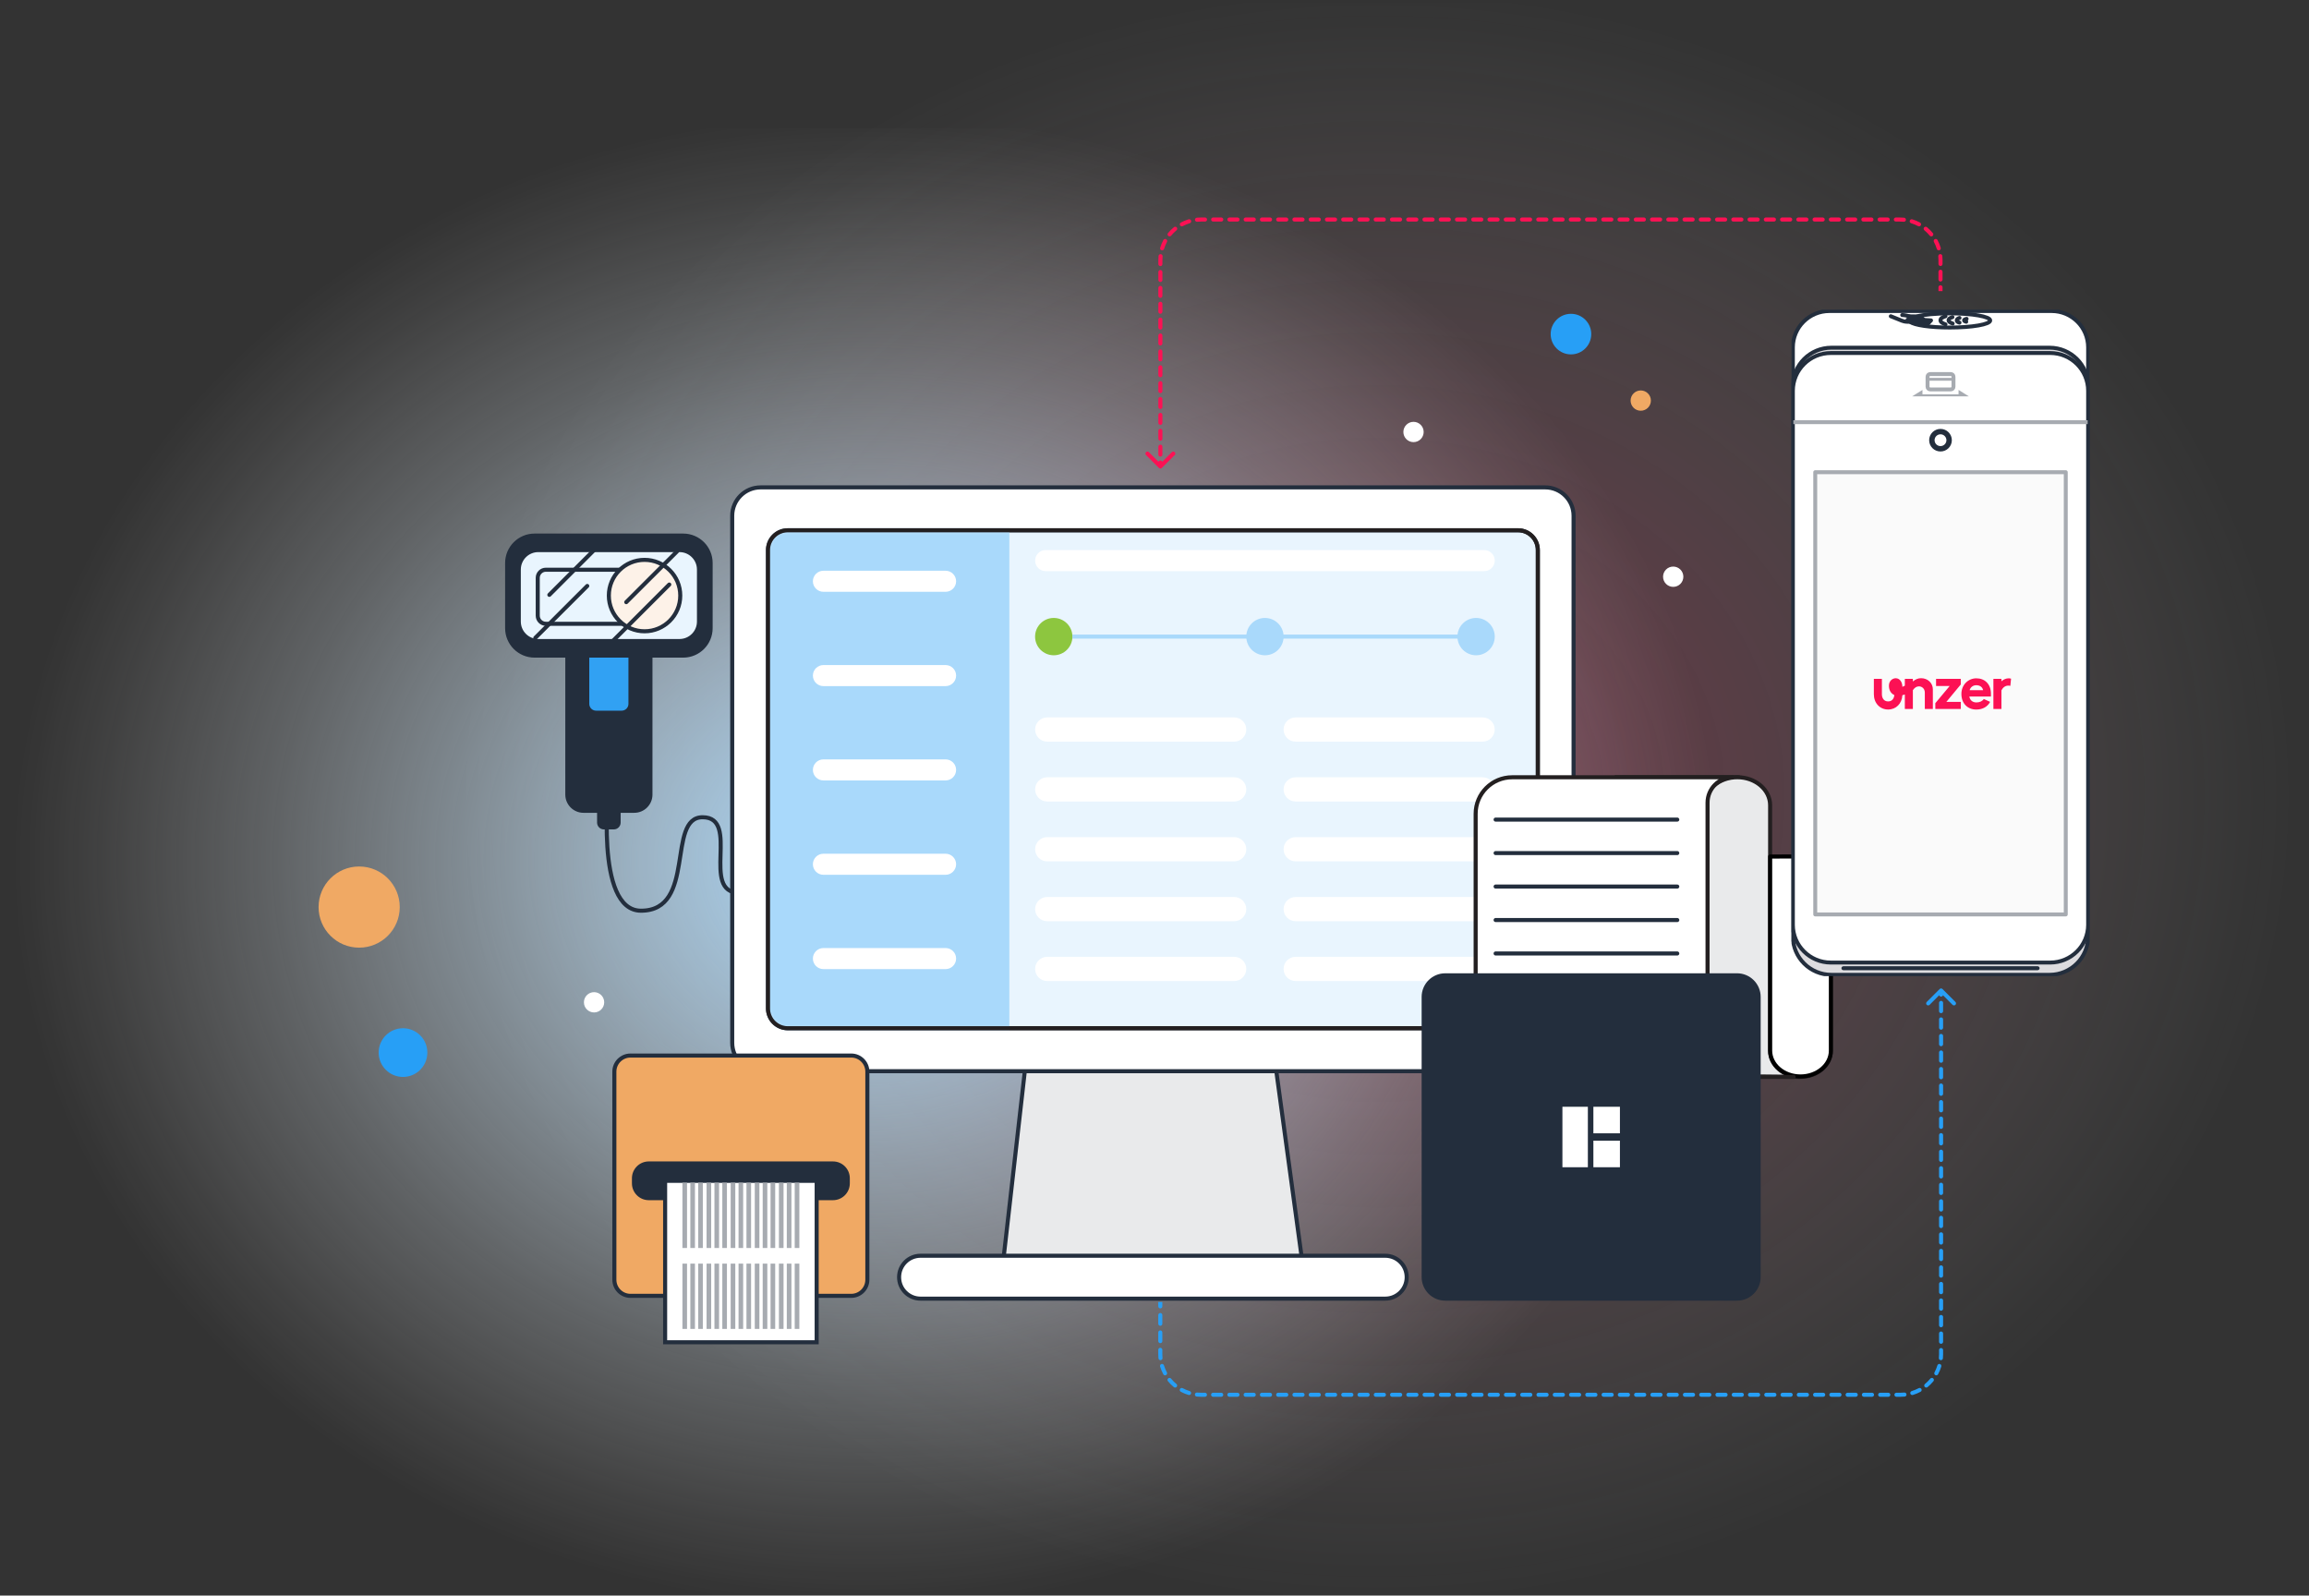 <svg width="589" height="407" viewBox="0 0 589 407" fill="none" xmlns="http://www.w3.org/2000/svg">
<rect x="0" y="0" width="589" height="407" fill="#333333" stroke="none"/>
<path d="M588.091 0.69H113.091V406.69H588.091V0.69Z" fill="url(#paint0_radial_931_573)" fill-opacity="0.3"/>
<path d="M440.091 32.69H0.091V406.69H440.091V32.69Z" fill="url(#paint1_radial_931_573)"/>
<path d="M155.329 199.729C155.329 199.729 151.54 232.308 163.508 232.308C177.732 232.308 169.926 208.467 179.222 208.467C188.995 208.467 178.529 227.743 188.591 227.743C194.109 227.743 192.96 222.101 192.96 222.101" stroke="#232E3D" stroke-width="1.035" stroke-linecap="round" stroke-linejoin="round"/>
<path d="M332.788 326.172H255.405L266.357 229.803H319.651L332.788 326.172Z" fill="#E9EAEB" stroke="#232E3D" stroke-width="1.035" stroke-linecap="round" stroke-linejoin="round"/>
<path d="M353.368 320.323H234.814C231.795 320.323 229.348 322.77 229.348 325.789V325.799C229.348 328.818 231.795 331.265 234.814 331.265H353.368C356.387 331.265 358.834 328.818 358.834 325.799V325.789C358.834 322.77 356.387 320.323 353.368 320.323Z" fill="white" stroke="#232E3D" stroke-width="1.035" stroke-linecap="round" stroke-linejoin="round"/>
<path d="M394.156 124.324H194.026C190.024 124.324 186.779 127.568 186.779 131.57V266.005C186.779 270.007 190.024 273.251 194.026 273.251H394.156C398.158 273.251 401.402 270.007 401.402 266.005V131.57C401.402 127.568 398.158 124.324 394.156 124.324Z" fill="white" stroke="#232E3D" stroke-width="1.035" stroke-linecap="round" stroke-linejoin="round"/>
<path d="M387.24 135.266H200.952C198.167 135.266 195.91 137.523 195.91 140.307V257.246C195.91 260.031 198.167 262.288 200.952 262.288H387.24C390.025 262.288 392.282 260.031 392.282 257.246V140.307C392.282 137.523 390.025 135.266 387.24 135.266Z" fill="#E9F5FE" stroke="#232E3D" stroke-width="1.035" stroke-linecap="round" stroke-linejoin="round"/>
<mask id="mask0_931_573" style="mask-type:luminance" maskUnits="userSpaceOnUse" x="195" y="135" width="198" height="128">
<path d="M387.24 135.266H200.952C198.167 135.266 195.91 137.523 195.91 140.307V257.246C195.91 260.031 198.167 262.288 200.952 262.288H387.24C390.025 262.288 392.282 260.031 392.282 257.246V140.307C392.282 137.523 390.025 135.266 387.24 135.266Z" fill="white"/>
</mask>
<g mask="url(#mask0_931_573)">
<path d="M257.475 132.553H179.781V268.416H257.475V132.553Z" fill="#A9D9FB"/>
</g>
<path d="M387.24 135.266H200.952C198.167 135.266 195.91 137.523 195.91 140.307V257.246C195.91 260.031 198.167 262.288 200.952 262.288H387.24C390.025 262.288 392.282 260.031 392.282 257.246V140.307C392.282 137.523 390.025 135.266 387.24 135.266Z" stroke="#231F20" stroke-width="1.035" stroke-miterlimit="10"/>
<path d="M91.618 241.734C97.335 241.734 101.97 237.099 101.97 231.382C101.97 225.664 97.335 221.03 91.618 221.03C85.901 221.03 81.266 225.664 81.266 231.382C81.266 237.099 85.901 241.734 91.618 241.734Z" fill="#F0A964"/>
<path d="M102.802 274.711C106.232 274.711 109.013 271.93 109.013 268.5C109.013 265.069 106.232 262.288 102.802 262.288C99.371 262.288 96.591 265.069 96.591 268.5C96.591 271.93 99.371 274.711 102.802 274.711Z" fill="#279FF6"/>
<path d="M400.734 90.4C403.593 90.4 405.91 88.083 405.91 85.224C405.91 82.365 403.593 80.048 400.734 80.048C397.876 80.048 395.558 82.365 395.558 85.224C395.558 88.083 397.876 90.4 400.734 90.4Z" fill="#279FF6"/>
<path d="M418.538 104.773C419.968 104.773 421.126 103.614 421.126 102.185C421.126 100.755 419.968 99.597 418.538 99.597C417.109 99.597 415.95 100.755 415.95 102.185C415.95 103.614 417.109 104.773 418.538 104.773Z" fill="#F0A964"/>
<path d="M426.817 149.702C428.246 149.702 429.405 148.544 429.405 147.114C429.405 145.685 428.246 144.526 426.817 144.526C425.388 144.526 424.229 145.685 424.229 147.114C424.229 148.544 425.388 149.702 426.817 149.702Z" fill="white"/>
<path d="M151.54 258.261C152.97 258.261 154.128 257.103 154.128 255.673C154.128 254.244 152.97 253.085 151.54 253.085C150.111 253.085 148.952 254.244 148.952 255.673C148.952 257.103 150.111 258.261 151.54 258.261Z" fill="white"/>
<path d="M360.573 112.781C362.002 112.781 363.161 111.622 363.161 110.193C363.161 108.763 362.002 107.604 360.573 107.604C359.144 107.604 357.985 108.763 357.985 110.193C357.985 111.622 359.144 112.781 360.573 112.781Z" fill="white"/>
<path d="M241.201 193.705H210.051C208.565 193.705 207.36 194.907 207.36 196.391C207.36 197.875 208.565 199.077 210.051 199.077H241.201C242.688 199.077 243.893 197.875 243.893 196.391C243.893 194.907 242.688 193.705 241.201 193.705Z" fill="white"/>
<path d="M241.201 169.646H210.051C208.565 169.646 207.36 170.848 207.36 172.332C207.36 173.816 208.565 175.019 210.051 175.019H241.201C242.688 175.019 243.893 173.816 243.893 172.332C243.893 170.848 242.688 169.646 241.201 169.646Z" fill="white"/>
<path d="M241.201 145.587H210.051C208.565 145.587 207.36 146.79 207.36 148.274C207.36 149.757 208.565 150.96 210.051 150.96H241.201C242.688 150.96 243.893 149.757 243.893 148.274C243.893 146.79 242.688 145.587 241.201 145.587Z" fill="white"/>
<path d="M378.607 140.318H266.74C265.254 140.318 264.049 141.521 264.049 143.005C264.049 144.488 265.254 145.691 266.74 145.691H378.607C380.093 145.691 381.298 144.488 381.298 143.005C381.298 141.521 380.093 140.318 378.607 140.318Z" fill="white"/>
<path d="M241.201 217.774H210.051C208.565 217.774 207.36 218.976 207.36 220.46C207.36 221.944 208.565 223.147 210.051 223.147H241.201C242.688 223.147 243.893 221.944 243.893 220.46C243.893 218.976 242.688 217.774 241.201 217.774Z" fill="white"/>
<path d="M241.201 241.832H210.051C208.565 241.832 207.36 243.035 207.36 244.519C207.36 246.002 208.565 247.205 210.051 247.205H241.201C242.688 247.205 243.893 246.002 243.893 244.519C243.893 243.035 242.688 241.832 241.201 241.832Z" fill="white"/>
<path d="M268.8 167.151C271.43 167.151 273.562 165.019 273.562 162.389C273.562 159.759 271.43 157.627 268.8 157.627C266.17 157.627 264.038 159.759 264.038 162.389C264.038 165.019 266.17 167.151 268.8 167.151Z" fill="#8DC63F"/>
<path d="M322.673 167.151C325.303 167.151 327.435 165.019 327.435 162.389C327.435 159.759 325.303 157.627 322.673 157.627C320.043 157.627 317.911 159.759 317.911 162.389C317.911 165.019 320.043 167.151 322.673 167.151Z" fill="#A9D9FB"/>
<path d="M376.536 167.151C379.166 167.151 381.298 165.019 381.298 162.389C381.298 159.759 379.166 157.627 376.536 157.627C373.906 157.627 371.774 159.759 371.774 162.389C371.774 165.019 373.906 167.151 376.536 167.151Z" fill="#A9D9FB"/>
<path d="M273.562 162.389H376.536" stroke="#A9D9FB" stroke-width="1.035" stroke-miterlimit="10"/>
<path d="M314.826 183H267.134C265.43 183 264.049 184.381 264.049 186.085V186.096C264.049 187.799 265.43 189.181 267.134 189.181H314.826C316.53 189.181 317.911 187.799 317.911 186.096V186.085C317.911 184.381 316.53 183 314.826 183Z" fill="white"/>
<path d="M314.826 198.27H267.134C265.43 198.27 264.049 199.651 264.049 201.355V201.365C264.049 203.069 265.43 204.45 267.134 204.45H314.826C316.53 204.45 317.911 203.069 317.911 201.365V201.355C317.911 199.651 316.53 198.27 314.826 198.27Z" fill="white"/>
<path d="M314.826 213.54H267.134C265.43 213.54 264.049 214.921 264.049 216.625V216.635C264.049 218.339 265.43 219.72 267.134 219.72H314.826C316.53 219.72 317.911 218.339 317.911 216.635V216.625C317.911 214.921 316.53 213.54 314.826 213.54Z" fill="white"/>
<path d="M314.826 228.809H267.134C265.43 228.809 264.049 230.19 264.049 231.894V231.904C264.049 233.608 265.43 234.989 267.134 234.989H314.826C316.53 234.989 317.911 233.608 317.911 231.904V231.894C317.911 230.19 316.53 228.809 314.826 228.809Z" fill="white"/>
<path d="M314.826 244.068H267.134C265.43 244.068 264.049 245.45 264.049 247.153V247.164C264.049 248.867 265.43 250.249 267.134 250.249H314.826C316.53 250.249 317.911 248.867 317.911 247.164V247.153C317.911 245.45 316.53 244.068 314.826 244.068Z" fill="white"/>
<path d="M378.203 183H330.51C328.806 183 327.425 184.381 327.425 186.085V186.096C327.425 187.799 328.806 189.181 330.51 189.181H378.203C379.907 189.181 381.288 187.799 381.288 186.096V186.085C381.288 184.381 379.907 183 378.203 183Z" fill="white"/>
<path d="M378.203 198.27H330.51C328.806 198.27 327.425 199.651 327.425 201.355V201.365C327.425 203.069 328.806 204.45 330.51 204.45H378.203C379.907 204.45 381.288 203.069 381.288 201.365V201.355C381.288 199.651 379.907 198.27 378.203 198.27Z" fill="white"/>
<path d="M378.203 213.54H330.51C328.806 213.54 327.425 214.921 327.425 216.625V216.635C327.425 218.339 328.806 219.72 330.51 219.72H378.203C379.907 219.72 381.288 218.339 381.288 216.635V216.625C381.288 214.921 379.907 213.54 378.203 213.54Z" fill="white"/>
<path d="M378.203 228.809H330.51C328.806 228.809 327.425 230.19 327.425 231.894V231.904C327.425 233.608 328.806 234.989 330.51 234.989H378.203C379.907 234.989 381.288 233.608 381.288 231.904V231.894C381.288 230.19 379.907 228.809 378.203 228.809Z" fill="white"/>
<path d="M378.203 244.068H330.51C328.806 244.068 327.425 245.45 327.425 247.153V247.164C327.425 248.867 328.806 250.249 330.51 250.249H378.203C379.907 250.249 381.288 248.867 381.288 247.164V247.153C381.288 245.45 379.907 244.068 378.203 244.068Z" fill="white"/>
<path d="M412.148 198.27H443.598L451.549 218.612L458.971 274.711L381.516 273.904L412.148 198.27Z" fill="#E9EAEB" stroke="#231F20" stroke-width="1.035" stroke-linecap="round" stroke-linejoin="round"/>
<path d="M434.788 259.234V205.403C434.788 201.458 438.536 198.26 443.163 198.26C447.791 198.26 451.538 201.458 451.538 205.403V268.106C451.538 271.75 455.006 274.701 459.282 274.701C463.557 274.701 467.025 271.75 467.025 268.106V220.444C467.025 219.399 466.031 218.55 464.8 218.56L451.538 218.612" fill="#E9EAEB"/>
<path d="M434.788 259.234V205.403C434.788 201.458 438.536 198.26 443.163 198.26C447.791 198.26 451.538 201.458 451.538 205.403V268.106C451.538 271.75 455.006 274.701 459.282 274.701C463.557 274.701 467.025 271.75 467.025 268.106V220.444C467.025 219.399 466.031 218.55 464.8 218.56L451.538 218.612" stroke="#231F20" stroke-width="1.035" stroke-linecap="round" stroke-linejoin="round"/>
<path d="M451.549 218.488V267.993C451.549 271.636 455.017 274.587 459.292 274.587C463.568 274.587 467.036 271.636 467.036 267.993V220.331C467.036 219.285 466.042 218.436 464.81 218.447L451.549 218.498" fill="white"/>
<path d="M451.549 218.488V267.992C451.549 271.636 455.017 274.587 459.292 274.587C463.568 274.587 467.036 271.636 467.036 267.992V220.331C467.036 219.285 466.042 218.436 464.81 218.447L451.549 218.498" stroke="black" stroke-width="1.035" stroke-linecap="round" stroke-linejoin="round"/>
<path d="M457.542 274.711H396.092" stroke="#231F20" stroke-width="1.035" stroke-linecap="round" stroke-linejoin="round"/>
<path d="M442.18 198.27H385.739C380.594 198.27 376.422 202.442 376.422 207.587V252.661L435.575 269.328V204.761C435.575 201.179 438.484 198.27 442.066 198.27" fill="white"/>
<path d="M442.18 198.27H385.739C380.594 198.27 376.422 202.442 376.422 207.587V252.661L435.575 269.328V204.761C435.575 201.179 438.484 198.27 442.066 198.27" stroke="#231F20" stroke-width="1.035" stroke-miterlimit="10"/>
<path d="M381.516 209.067H427.852" stroke="#232E3D" stroke-width="1.035" stroke-linecap="round" stroke-linejoin="round"/>
<path d="M381.516 217.608H427.852" stroke="#232E3D" stroke-width="1.035" stroke-linecap="round" stroke-linejoin="round"/>
<path d="M381.516 226.148H427.852" stroke="#232E3D" stroke-width="1.035" stroke-linecap="round" stroke-linejoin="round"/>
<path d="M381.516 234.689H427.852" stroke="#232E3D" stroke-width="1.035" stroke-linecap="round" stroke-linejoin="round"/>
<path d="M381.516 243.219H427.852" stroke="#232E3D" stroke-width="1.035" stroke-linecap="round" stroke-linejoin="round"/>
<path d="M443.101 248.789H368.669C365.627 248.789 363.161 251.255 363.161 254.296V325.758C363.161 328.799 365.627 331.265 368.669 331.265H443.101C446.143 331.265 448.609 328.799 448.609 325.758V254.296C448.609 251.255 446.143 248.789 443.101 248.789Z" fill="#232E3D" stroke="#232E3D" stroke-width="1.035" stroke-linecap="round" stroke-linejoin="round"/>
<path d="M405.046 282.32H398.555V297.745H405.046V282.32Z" fill="white"/>
<path d="M413.224 282.32H406.454V289.09H413.224V282.32Z" fill="white"/>
<path d="M413.224 290.974H406.454V297.745H413.224V290.974Z" fill="white"/>
<path d="M217.143 269.255H160.826C158.557 269.255 156.717 271.095 156.717 273.365V326.441C156.717 328.711 158.557 330.551 160.826 330.551H217.143C219.412 330.551 221.252 328.711 221.252 326.441V273.365C221.252 271.095 219.412 269.255 217.143 269.255Z" fill="#F0A964" stroke="#232E3D" stroke-width="1.035" stroke-miterlimit="10"/>
<path d="M212.484 296.264H165.495C163.122 296.264 161.199 298.188 161.199 300.56V301.854C161.199 304.227 163.122 306.151 165.495 306.151H212.484C214.857 306.151 216.78 304.227 216.78 301.854V300.56C216.78 298.188 214.857 296.264 212.484 296.264Z" fill="#232E3D"/>
<path d="M208.322 301.213H169.667V342.394H208.322V301.213Z" fill="white" stroke="#232E3D" stroke-width="1.035" stroke-miterlimit="10"/>
<path d="M175.257 322.331H174.077V338.988H175.257V322.331Z" fill="#A7ABB1"/>
<path d="M177.276 322.331H176.096V338.988H177.276V322.331Z" fill="#A7ABB1"/>
<path d="M179.284 322.331H178.104V338.988H179.284V322.331Z" fill="#A7ABB1"/>
<path d="M181.417 322.331H180.237V338.988H181.417V322.331Z" fill="#A7ABB1"/>
<path d="M183.425 322.331H182.245V338.988H183.425V322.331Z" fill="#A7ABB1"/>
<path d="M185.434 322.331H184.253V338.988H185.434V322.331Z" fill="#A7ABB1"/>
<path d="M187.566 322.331H186.386V338.988H187.566V322.331Z" fill="#A7ABB1"/>
<path d="M189.574 322.331H188.394V338.988H189.574V322.331Z" fill="#A7ABB1"/>
<path d="M191.593 322.331H190.413V338.988H191.593V322.331Z" fill="#A7ABB1"/>
<path d="M193.715 322.331H192.535V338.988H193.715V322.331Z" fill="#A7ABB1"/>
<path d="M195.734 322.331H194.554V338.988H195.734V322.331Z" fill="#A7ABB1"/>
<path d="M197.742 322.331H196.562V338.988H197.742V322.331Z" fill="#A7ABB1"/>
<path d="M199.875 322.331H198.695V338.988H199.875V322.331Z" fill="#A7ABB1"/>
<path d="M201.883 322.331H200.703V338.988H201.883V322.331Z" fill="#A7ABB1"/>
<path d="M203.902 322.331H202.722V338.988H203.902V322.331Z" fill="#A7ABB1"/>
<path d="M175.257 301.689H174.077V318.345H175.257V301.689Z" fill="#A7ABB1"/>
<path d="M177.276 301.689H176.096V318.345H177.276V301.689Z" fill="#A7ABB1"/>
<path d="M179.284 301.689H178.104V318.345H179.284V301.689Z" fill="#A7ABB1"/>
<path d="M181.417 301.689H180.237V318.345H181.417V301.689Z" fill="#A7ABB1"/>
<path d="M183.425 301.689H182.245V318.345H183.425V301.689Z" fill="#A7ABB1"/>
<path d="M185.434 301.689H184.253V318.345H185.434V301.689Z" fill="#A7ABB1"/>
<path d="M187.566 301.689H186.386V318.345H187.566V301.689Z" fill="#A7ABB1"/>
<path d="M189.574 301.689H188.394V318.345H189.574V301.689Z" fill="#A7ABB1"/>
<path d="M191.593 301.689H190.413V318.345H191.593V301.689Z" fill="#A7ABB1"/>
<path d="M193.715 301.689H192.535V318.345H193.715V301.689Z" fill="#A7ABB1"/>
<path d="M195.734 301.689H194.554V318.345H195.734V301.689Z" fill="#A7ABB1"/>
<path d="M197.742 301.689H196.562V318.345H197.742V301.689Z" fill="#A7ABB1"/>
<path d="M199.875 301.689H198.695V318.345H199.875V301.689Z" fill="#A7ABB1"/>
<path d="M201.883 301.689H200.703V318.345H201.883V301.689Z" fill="#A7ABB1"/>
<path d="M203.902 301.689H202.722V318.345H203.902V301.689Z" fill="#A7ABB1"/>
<path d="M161.789 156.706H148.849C146.568 156.706 144.718 158.555 144.718 160.836V202.69C144.718 204.972 146.568 206.821 148.849 206.821H161.789C164.07 206.821 165.92 204.972 165.92 202.69V160.836C165.92 158.555 164.07 156.706 161.789 156.706Z" fill="#232E3D" stroke="#232E3D" stroke-width="1.035" stroke-linecap="round" stroke-linejoin="round"/>
<path d="M158.58 163.528H152.048C150.807 163.528 149.801 164.533 149.801 165.774V179.553C149.801 180.794 150.807 181.799 152.048 181.799H158.58C159.821 181.799 160.826 180.794 160.826 179.553V165.774C160.826 164.533 159.821 163.528 158.58 163.528Z" fill="#31A1F3" stroke="#232E3D" stroke-width="1.035" stroke-linecap="round" stroke-linejoin="round"/>
<path d="M154.056 211.055H156.572C157.252 211.055 157.803 210.503 157.803 209.823V203.808C157.803 203.128 157.252 202.576 156.572 202.576H154.056C153.376 202.576 152.824 203.128 152.824 203.808V209.823C152.824 210.503 153.376 211.055 154.056 211.055Z" fill="#232E3D" stroke="#232E3D" stroke-width="1.035" stroke-linecap="round" stroke-linejoin="round"/>
<path d="M174.274 136.622H136.364C132.499 136.622 129.366 139.755 129.366 143.62V160.236C129.366 164.101 132.499 167.234 136.364 167.234H174.274C178.139 167.234 181.272 164.101 181.272 160.236V143.62C181.272 139.755 178.139 136.622 174.274 136.622Z" fill="#232E3D" stroke="#232E3D" stroke-width="1.035" stroke-linecap="round" stroke-linejoin="round"/>
<path d="M173.332 140.318H137.306C134.562 140.318 132.337 142.543 132.337 145.287V158.548C132.337 161.293 134.562 163.518 137.306 163.518H173.332C176.076 163.518 178.301 161.293 178.301 158.548V145.287C178.301 142.543 176.076 140.318 173.332 140.318Z" fill="#E9F5FE" stroke="#232E3D" stroke-width="1.035" stroke-linecap="round" stroke-linejoin="round"/>
<path d="M163.839 145.328H139.242C138.098 145.328 137.171 146.255 137.171 147.399V157.047C137.171 158.191 138.098 159.118 139.242 159.118H163.839C164.982 159.118 165.909 158.191 165.909 157.047V147.399C165.909 146.255 164.982 145.328 163.839 145.328Z" fill="#E9F5FE" stroke="#232E3D" stroke-width="1.035" stroke-linecap="round" stroke-linejoin="round"/>
<path d="M164.419 161.033C169.45 161.033 173.529 156.954 173.529 151.923C173.529 146.891 169.45 142.813 164.419 142.813C159.387 142.813 155.309 146.891 155.309 151.923C155.309 156.954 159.387 161.033 164.419 161.033Z" fill="#FDF2E8" stroke="#232E3D" stroke-width="1.035" stroke-linecap="round" stroke-linejoin="round"/>
<path d="M151.54 140.318L140.132 151.737" stroke="#232E3D" stroke-width="1.035" stroke-linecap="round" stroke-linejoin="round"/>
<path d="M149.801 149.469L136.55 162.71" stroke="#232E3D" stroke-width="1.035" stroke-linecap="round" stroke-linejoin="round"/>
<path d="M159.75 153.6L172.731 140.629" stroke="#232E3D" stroke-width="1.035" stroke-linecap="round" stroke-linejoin="round"/>
<path d="M156.302 163.528L170.723 149.107" stroke="#232E3D" stroke-width="1.035" stroke-linecap="round" stroke-linejoin="round"/>
<path d="M495.514 252.291C495.311 252.089 494.984 252.089 494.782 252.291L491.488 255.585C491.285 255.787 491.285 256.115 491.488 256.317C491.69 256.519 492.017 256.519 492.22 256.317L495.148 253.389L498.076 256.317C498.278 256.519 498.606 256.519 498.808 256.317C499.01 256.115 499.01 255.787 498.808 255.585L495.514 252.291ZM295.462 333.234C295.462 333.52 295.694 333.752 295.98 333.752C296.266 333.752 296.497 333.52 296.497 333.234H295.462ZM296.497 335.452C296.497 335.166 296.266 334.934 295.98 334.934C295.694 334.934 295.462 335.166 295.462 335.452H296.497ZM295.462 337.669C295.462 337.955 295.694 338.187 295.98 338.187C296.266 338.187 296.497 337.955 296.497 337.669H295.462ZM296.497 339.887C296.497 339.601 296.266 339.369 295.98 339.369C295.694 339.369 295.462 339.601 295.462 339.887H296.497ZM295.462 342.105C295.462 342.39 295.694 342.622 295.98 342.622C296.266 342.622 296.497 342.39 296.497 342.105H295.462ZM296.497 344.322C296.497 344.036 296.266 343.805 295.98 343.805C295.694 343.805 295.462 344.036 295.462 344.322H296.497ZM295.514 346.496C295.541 346.781 295.794 346.989 296.079 346.961C296.364 346.934 296.572 346.681 296.544 346.396L295.514 346.496ZM296.918 348.287C296.835 348.014 296.546 347.859 296.273 347.942C295.999 348.025 295.845 348.314 295.928 348.587L296.918 348.287ZM296.744 350.556C296.879 350.808 297.193 350.903 297.445 350.768C297.697 350.633 297.792 350.32 297.657 350.068L296.744 350.556ZM298.729 351.67C298.548 351.449 298.222 351.417 298.001 351.599C297.78 351.78 297.748 352.106 297.929 352.327L298.729 351.67ZM299.436 353.834C299.657 354.015 299.983 353.983 300.164 353.762C300.346 353.542 300.314 353.215 300.093 353.034L299.436 353.834ZM301.695 354.107C301.443 353.972 301.13 354.066 300.995 354.318C300.86 354.57 300.955 354.884 301.207 355.019L301.695 354.107ZM303.176 355.836C303.449 355.918 303.738 355.764 303.821 355.49C303.904 355.217 303.75 354.928 303.476 354.845L303.176 355.836ZM305.367 355.219C305.083 355.191 304.829 355.4 304.802 355.684C304.774 355.969 304.982 356.222 305.267 356.249L305.367 355.219ZM307.37 356.301C307.655 356.301 307.887 356.069 307.887 355.783C307.887 355.497 307.655 355.266 307.37 355.266V356.301ZM309.445 355.266C309.159 355.266 308.927 355.497 308.927 355.783C308.927 356.069 309.159 356.301 309.445 356.301V355.266ZM311.52 356.301C311.806 356.301 312.037 356.069 312.037 355.783C312.037 355.497 311.806 355.266 311.52 355.266V356.301ZM313.595 355.266C313.309 355.266 313.077 355.497 313.077 355.783C313.077 356.069 313.309 356.301 313.595 356.301V355.266ZM315.67 356.301C315.956 356.301 316.188 356.069 316.188 355.783C316.188 355.497 315.956 355.266 315.67 355.266V356.301ZM317.745 355.266C317.459 355.266 317.228 355.497 317.228 355.783C317.228 356.069 317.459 356.301 317.745 356.301V355.266ZM319.82 356.301C320.106 356.301 320.338 356.069 320.338 355.783C320.338 355.497 320.106 355.266 319.82 355.266V356.301ZM321.896 355.266C321.61 355.266 321.378 355.497 321.378 355.783C321.378 356.069 321.61 356.301 321.896 356.301V355.266ZM323.971 356.301C324.257 356.301 324.488 356.069 324.488 355.783C324.488 355.497 324.257 355.266 323.971 355.266V356.301ZM326.046 355.266C325.76 355.266 325.528 355.497 325.528 355.783C325.528 356.069 325.76 356.301 326.046 356.301V355.266ZM328.121 356.301C328.407 356.301 328.639 356.069 328.639 355.783C328.639 355.497 328.407 355.266 328.121 355.266V356.301ZM330.196 355.266C329.91 355.266 329.679 355.497 329.679 355.783C329.679 356.069 329.91 356.301 330.196 356.301V355.266ZM332.271 356.301C332.557 356.301 332.789 356.069 332.789 355.783C332.789 355.497 332.557 355.266 332.271 355.266V356.301ZM334.347 355.266C334.061 355.266 333.829 355.497 333.829 355.783C333.829 356.069 334.061 356.301 334.347 356.301V355.266ZM336.422 356.301C336.708 356.301 336.939 356.069 336.939 355.783C336.939 355.497 336.708 355.266 336.422 355.266V356.301ZM338.497 355.266C338.211 355.266 337.979 355.497 337.979 355.783C337.979 356.069 338.211 356.301 338.497 356.301V355.266ZM340.572 356.301C340.858 356.301 341.09 356.069 341.09 355.783C341.09 355.497 340.858 355.266 340.572 355.266V356.301ZM342.647 355.266C342.361 355.266 342.13 355.497 342.13 355.783C342.13 356.069 342.361 356.301 342.647 356.301V355.266ZM344.722 356.301C345.008 356.301 345.24 356.069 345.24 355.783C345.24 355.497 345.008 355.266 344.722 355.266V356.301ZM346.798 355.266C346.512 355.266 346.28 355.497 346.28 355.783C346.28 356.069 346.512 356.301 346.798 356.301V355.266ZM348.873 356.301C349.159 356.301 349.39 356.069 349.39 355.783C349.39 355.497 349.159 355.266 348.873 355.266V356.301ZM350.948 355.266C350.662 355.266 350.43 355.497 350.43 355.783C350.43 356.069 350.662 356.301 350.948 356.301V355.266ZM353.023 356.301C353.309 356.301 353.541 356.069 353.541 355.783C353.541 355.497 353.309 355.266 353.023 355.266V356.301ZM355.098 355.266C354.812 355.266 354.581 355.497 354.581 355.783C354.581 356.069 354.812 356.301 355.098 356.301V355.266ZM357.173 356.301C357.459 356.301 357.691 356.069 357.691 355.783C357.691 355.497 357.459 355.266 357.173 355.266V356.301ZM359.248 355.266C358.963 355.266 358.731 355.497 358.731 355.783C358.731 356.069 358.963 356.301 359.248 356.301V355.266ZM361.324 356.301C361.609 356.301 361.841 356.069 361.841 355.783C361.841 355.497 361.609 355.266 361.324 355.266V356.301ZM363.399 355.266C363.113 355.266 362.881 355.497 362.881 355.783C362.881 356.069 363.113 356.301 363.399 356.301V355.266ZM365.474 356.301C365.76 356.301 365.992 356.069 365.992 355.783C365.992 355.497 365.76 355.266 365.474 355.266V356.301ZM367.549 355.266C367.263 355.266 367.031 355.497 367.031 355.783C367.031 356.069 367.263 356.301 367.549 356.301V355.266ZM369.624 356.301C369.91 356.301 370.142 356.069 370.142 355.783C370.142 355.497 369.91 355.266 369.624 355.266V356.301ZM371.699 355.266C371.414 355.266 371.182 355.497 371.182 355.783C371.182 356.069 371.414 356.301 371.699 356.301V355.266ZM373.775 356.301C374.06 356.301 374.292 356.069 374.292 355.783C374.292 355.497 374.06 355.266 373.775 355.266V356.301ZM375.85 355.266C375.564 355.266 375.332 355.497 375.332 355.783C375.332 356.069 375.564 356.301 375.85 356.301V355.266ZM377.925 356.301C378.211 356.301 378.442 356.069 378.442 355.783C378.442 355.497 378.211 355.266 377.925 355.266V356.301ZM380 355.266C379.714 355.266 379.482 355.497 379.482 355.783C379.482 356.069 379.714 356.301 380 356.301V355.266ZM382.075 356.301C382.361 356.301 382.593 356.069 382.593 355.783C382.593 355.497 382.361 355.266 382.075 355.266V356.301ZM384.15 355.266C383.864 355.266 383.633 355.497 383.633 355.783C383.633 356.069 383.864 356.301 384.15 356.301V355.266ZM386.226 356.301C386.511 356.301 386.743 356.069 386.743 355.783C386.743 355.497 386.511 355.266 386.226 355.266V356.301ZM388.301 355.266C388.015 355.266 387.783 355.497 387.783 355.783C387.783 356.069 388.015 356.301 388.301 356.301V355.266ZM390.376 356.301C390.662 356.301 390.893 356.069 390.893 355.783C390.893 355.497 390.662 355.266 390.376 355.266V356.301ZM392.451 355.266C392.165 355.266 391.933 355.497 391.933 355.783C391.933 356.069 392.165 356.301 392.451 356.301V355.266ZM394.526 356.301C394.812 356.301 395.044 356.069 395.044 355.783C395.044 355.497 394.812 355.266 394.526 355.266V356.301ZM396.601 355.266C396.315 355.266 396.084 355.497 396.084 355.783C396.084 356.069 396.315 356.301 396.601 356.301V355.266ZM398.676 356.301C398.962 356.301 399.194 356.069 399.194 355.783C399.194 355.497 398.962 355.266 398.676 355.266V356.301ZM400.752 355.266C400.466 355.266 400.234 355.497 400.234 355.783C400.234 356.069 400.466 356.301 400.752 356.301V355.266ZM402.827 356.301C403.113 356.301 403.344 356.069 403.344 355.783C403.344 355.497 403.113 355.266 402.827 355.266V356.301ZM404.902 355.266C404.616 355.266 404.384 355.497 404.384 355.783C404.384 356.069 404.616 356.301 404.902 356.301V355.266ZM406.977 356.301C407.263 356.301 407.495 356.069 407.495 355.783C407.495 355.497 407.263 355.266 406.977 355.266V356.301ZM409.052 355.266C408.766 355.266 408.535 355.497 408.535 355.783C408.535 356.069 408.766 356.301 409.052 356.301V355.266ZM411.127 356.301C411.413 356.301 411.645 356.069 411.645 355.783C411.645 355.497 411.413 355.266 411.127 355.266V356.301ZM413.203 355.266C412.917 355.266 412.685 355.497 412.685 355.783C412.685 356.069 412.917 356.301 413.203 356.301V355.266ZM415.278 356.301C415.564 356.301 415.795 356.069 415.795 355.783C415.795 355.497 415.564 355.266 415.278 355.266V356.301ZM417.353 355.266C417.067 355.266 416.835 355.497 416.835 355.783C416.835 356.069 417.067 356.301 417.353 356.301V355.266ZM419.428 356.301C419.714 356.301 419.946 356.069 419.946 355.783C419.946 355.497 419.714 355.266 419.428 355.266V356.301ZM421.503 355.266C421.217 355.266 420.986 355.497 420.986 355.783C420.986 356.069 421.217 356.301 421.503 356.301V355.266ZM423.578 356.301C423.864 356.301 424.096 356.069 424.096 355.783C424.096 355.497 423.864 355.266 423.578 355.266V356.301ZM425.653 355.266C425.368 355.266 425.136 355.497 425.136 355.783C425.136 356.069 425.368 356.301 425.653 356.301V355.266ZM427.729 356.301C428.015 356.301 428.246 356.069 428.246 355.783C428.246 355.497 428.015 355.266 427.729 355.266V356.301ZM429.804 355.266C429.518 355.266 429.286 355.497 429.286 355.783C429.286 356.069 429.518 356.301 429.804 356.301V355.266ZM431.879 356.301C432.165 356.301 432.397 356.069 432.397 355.783C432.397 355.497 432.165 355.266 431.879 355.266V356.301ZM433.954 355.266C433.668 355.266 433.437 355.497 433.437 355.783C433.437 356.069 433.668 356.301 433.954 356.301V355.266ZM436.029 356.301C436.315 356.301 436.547 356.069 436.547 355.783C436.547 355.497 436.315 355.266 436.029 355.266V356.301ZM438.104 355.266C437.819 355.266 437.587 355.497 437.587 355.783C437.587 356.069 437.819 356.301 438.104 356.301V355.266ZM440.18 356.301C440.465 356.301 440.697 356.069 440.697 355.783C440.697 355.497 440.465 355.266 440.18 355.266V356.301ZM442.255 355.266C441.969 355.266 441.737 355.497 441.737 355.783C441.737 356.069 441.969 356.301 442.255 356.301V355.266ZM444.33 356.301C444.616 356.301 444.847 356.069 444.847 355.783C444.847 355.497 444.616 355.266 444.33 355.266V356.301ZM446.405 355.266C446.119 355.266 445.887 355.497 445.887 355.783C445.887 356.069 446.119 356.301 446.405 356.301V355.266ZM448.48 356.301C448.766 356.301 448.998 356.069 448.998 355.783C448.998 355.497 448.766 355.266 448.48 355.266V356.301ZM450.555 355.266C450.269 355.266 450.038 355.497 450.038 355.783C450.038 356.069 450.269 356.301 450.555 356.301V355.266ZM452.63 356.301C452.916 356.301 453.148 356.069 453.148 355.783C453.148 355.497 452.916 355.266 452.63 355.266V356.301ZM454.706 355.266C454.42 355.266 454.188 355.497 454.188 355.783C454.188 356.069 454.42 356.301 454.706 356.301V355.266ZM456.781 356.301C457.067 356.301 457.298 356.069 457.298 355.783C457.298 355.497 457.067 355.266 456.781 355.266V356.301ZM458.856 355.266C458.57 355.266 458.338 355.497 458.338 355.783C458.338 356.069 458.57 356.301 458.856 356.301V355.266ZM460.931 356.301C461.217 356.301 461.449 356.069 461.449 355.783C461.449 355.497 461.217 355.266 460.931 355.266V356.301ZM463.006 355.266C462.72 355.266 462.489 355.497 462.489 355.783C462.489 356.069 462.72 356.301 463.006 356.301V355.266ZM465.081 356.301C465.367 356.301 465.599 356.069 465.599 355.783C465.599 355.497 465.367 355.266 465.081 355.266V356.301ZM467.157 355.266C466.871 355.266 466.639 355.497 466.639 355.783C466.639 356.069 466.871 356.301 467.157 356.301V355.266ZM469.232 356.301C469.518 356.301 469.749 356.069 469.749 355.783C469.749 355.497 469.518 355.266 469.232 355.266V356.301ZM471.307 355.266C471.021 355.266 470.789 355.497 470.789 355.783C470.789 356.069 471.021 356.301 471.307 356.301V355.266ZM473.382 356.301C473.668 356.301 473.9 356.069 473.9 355.783C473.9 355.497 473.668 355.266 473.382 355.266V356.301ZM475.457 355.266C475.171 355.266 474.939 355.497 474.939 355.783C474.939 356.069 475.171 356.301 475.457 356.301V355.266ZM477.532 356.301C477.818 356.301 478.05 356.069 478.05 355.783C478.05 355.497 477.818 355.266 477.532 355.266V356.301ZM479.607 355.266C479.322 355.266 479.09 355.497 479.09 355.783C479.09 356.069 479.322 356.301 479.607 356.301V355.266ZM481.683 356.301C481.968 356.301 482.2 356.069 482.2 355.783C482.2 355.497 481.968 355.266 481.683 355.266V356.301ZM483.758 355.266C483.472 355.266 483.24 355.497 483.24 355.783C483.24 356.069 483.472 356.301 483.758 356.301V355.266ZM485.861 356.249C486.145 356.222 486.353 355.969 486.326 355.684C486.298 355.4 486.045 355.191 485.76 355.219L485.861 356.249ZM487.651 354.845C487.378 354.928 487.223 355.217 487.306 355.49C487.389 355.764 487.678 355.918 487.952 355.836L487.651 354.845ZM489.921 355.019C490.173 354.884 490.267 354.57 490.133 354.318C489.998 354.066 489.684 353.972 489.432 354.107L489.921 355.019ZM491.034 353.034C490.813 353.215 490.781 353.542 490.963 353.762C491.144 353.983 491.471 354.015 491.691 353.834L491.034 353.034ZM493.198 352.327C493.379 352.106 493.348 351.78 493.127 351.599C492.906 351.417 492.58 351.449 492.398 351.67L493.198 352.327ZM493.471 350.068C493.336 350.32 493.431 350.633 493.683 350.768C493.935 350.903 494.248 350.808 494.383 350.556L493.471 350.068ZM495.2 348.587C495.283 348.314 495.128 348.025 494.854 347.942C494.581 347.859 494.292 348.014 494.209 348.287L495.2 348.587ZM494.583 346.396C494.556 346.681 494.764 346.934 495.048 346.961C495.333 346.989 495.586 346.781 495.614 346.496L494.583 346.396ZM495.665 344.377C495.665 344.091 495.433 343.859 495.148 343.859C494.862 343.859 494.63 344.091 494.63 344.377H495.665ZM494.63 342.268C494.63 342.554 494.862 342.786 495.148 342.786C495.433 342.786 495.665 342.554 495.665 342.268H494.63ZM495.665 340.16C495.665 339.874 495.433 339.642 495.148 339.642C494.862 339.642 494.63 339.874 494.63 340.16H495.665ZM494.63 338.051C494.63 338.337 494.862 338.569 495.148 338.569C495.433 338.569 495.665 338.337 495.665 338.051H494.63ZM495.665 335.943C495.665 335.657 495.433 335.425 495.148 335.425C494.862 335.425 494.63 335.657 494.63 335.943H495.665ZM494.63 333.834C494.63 334.12 494.862 334.352 495.148 334.352C495.433 334.352 495.665 334.12 495.665 333.834H494.63ZM495.665 331.726C495.665 331.44 495.433 331.208 495.148 331.208C494.862 331.208 494.63 331.44 494.63 331.726H495.665ZM494.63 329.617C494.63 329.903 494.862 330.135 495.148 330.135C495.433 330.135 495.665 329.903 495.665 329.617H494.63ZM495.665 327.509C495.665 327.223 495.433 326.991 495.148 326.991C494.862 326.991 494.63 327.223 494.63 327.509H495.665ZM494.63 325.4C494.63 325.686 494.862 325.918 495.148 325.918C495.433 325.918 495.665 325.686 495.665 325.4H494.63ZM495.665 323.292C495.665 323.006 495.433 322.774 495.148 322.774C494.862 322.774 494.63 323.006 494.63 323.292H495.665ZM494.63 321.183C494.63 321.469 494.862 321.701 495.148 321.701C495.433 321.701 495.665 321.469 495.665 321.183H494.63ZM495.665 319.075C495.665 318.789 495.433 318.557 495.148 318.557C494.862 318.557 494.63 318.789 494.63 319.075H495.665ZM494.63 316.966C494.63 317.252 494.862 317.484 495.148 317.484C495.433 317.484 495.665 317.252 495.665 316.966H494.63ZM495.665 314.858C495.665 314.572 495.433 314.34 495.148 314.34C494.862 314.34 494.63 314.572 494.63 314.858H495.665ZM494.63 312.749C494.63 313.035 494.862 313.267 495.148 313.267C495.433 313.267 495.665 313.035 495.665 312.749H494.63ZM495.665 310.641C495.665 310.355 495.433 310.123 495.148 310.123C494.862 310.123 494.63 310.355 494.63 310.641H495.665ZM494.63 308.532C494.63 308.818 494.862 309.05 495.148 309.05C495.433 309.05 495.665 308.818 495.665 308.532H494.63ZM495.665 306.424C495.665 306.138 495.433 305.906 495.148 305.906C494.862 305.906 494.63 306.138 494.63 306.424H495.665ZM494.63 304.315C494.63 304.601 494.862 304.833 495.148 304.833C495.433 304.833 495.665 304.601 495.665 304.315H494.63ZM495.665 302.207C495.665 301.921 495.433 301.689 495.148 301.689C494.862 301.689 494.63 301.921 494.63 302.207H495.665ZM494.63 300.098C494.63 300.384 494.862 300.616 495.148 300.616C495.433 300.616 495.665 300.384 495.665 300.098H494.63ZM495.665 297.99C495.665 297.704 495.433 297.472 495.148 297.472C494.862 297.472 494.63 297.704 494.63 297.99H495.665ZM494.63 295.881C494.63 296.167 494.862 296.399 495.148 296.399C495.433 296.399 495.665 296.167 495.665 295.881H494.63ZM495.665 293.773C495.665 293.487 495.433 293.255 495.148 293.255C494.862 293.255 494.63 293.487 494.63 293.773H495.665ZM494.63 291.664C494.63 291.95 494.862 292.182 495.148 292.182C495.433 292.182 495.665 291.95 495.665 291.664H494.63ZM495.665 289.556C495.665 289.27 495.433 289.038 495.148 289.038C494.862 289.038 494.63 289.27 494.63 289.556H495.665ZM494.63 287.447C494.63 287.733 494.862 287.965 495.148 287.965C495.433 287.965 495.665 287.733 495.665 287.447H494.63ZM495.665 285.339C495.665 285.053 495.433 284.821 495.148 284.821C494.862 284.821 494.63 285.053 494.63 285.339H495.665ZM494.63 283.23C494.63 283.516 494.862 283.748 495.148 283.748C495.433 283.748 495.665 283.516 495.665 283.23H494.63ZM495.665 281.122C495.665 280.836 495.433 280.604 495.148 280.604C494.862 280.604 494.63 280.836 494.63 281.122H495.665ZM494.63 279.013C494.63 279.299 494.862 279.531 495.148 279.531C495.433 279.531 495.665 279.299 495.665 279.013H494.63ZM495.665 276.905C495.665 276.619 495.433 276.387 495.148 276.387C494.862 276.387 494.63 276.619 494.63 276.905H495.665ZM494.63 274.796C494.63 275.082 494.862 275.314 495.148 275.314C495.433 275.314 495.665 275.082 495.665 274.796H494.63ZM495.665 272.688C495.665 272.402 495.433 272.17 495.148 272.17C494.862 272.17 494.63 272.402 494.63 272.688H495.665ZM494.63 270.579C494.63 270.865 494.862 271.097 495.148 271.097C495.433 271.097 495.665 270.865 495.665 270.579H494.63ZM495.665 268.471C495.665 268.185 495.433 267.953 495.148 267.953C494.862 267.953 494.63 268.185 494.63 268.471H495.665ZM494.63 266.362C494.63 266.648 494.862 266.88 495.148 266.88C495.433 266.88 495.665 266.648 495.665 266.362H494.63ZM495.665 264.254C495.665 263.968 495.433 263.736 495.148 263.736C494.862 263.736 494.63 263.968 494.63 264.254H495.665ZM494.63 262.145C494.63 262.431 494.862 262.663 495.148 262.663C495.433 262.663 495.665 262.431 495.665 262.145H494.63ZM495.665 260.037C495.665 259.751 495.433 259.519 495.148 259.519C494.862 259.519 494.63 259.751 494.63 260.037H495.665ZM494.63 257.928C494.63 258.214 494.862 258.446 495.148 258.446C495.433 258.446 495.665 258.214 495.665 257.928H494.63ZM495.665 255.82C495.665 255.534 495.433 255.302 495.148 255.302C494.862 255.302 494.63 255.534 494.63 255.82H495.665ZM494.63 253.711C494.63 253.997 494.862 254.229 495.148 254.229C495.433 254.229 495.665 253.997 495.665 253.711H494.63ZM295.462 332.125V333.234H296.497V332.125H295.462ZM295.462 335.452V337.669H296.497V335.452H295.462ZM295.462 339.887V342.105H296.497V339.887H295.462ZM295.462 344.322V345.431H296.497V344.322H295.462ZM295.462 345.431C295.462 345.79 295.48 346.146 295.514 346.496L296.544 346.396C296.513 346.079 296.497 345.757 296.497 345.431H295.462ZM295.928 348.587C296.136 349.275 296.411 349.934 296.744 350.556L297.657 350.068C297.355 349.505 297.107 348.909 296.918 348.287L295.928 348.587ZM297.929 352.327C298.381 352.877 298.886 353.382 299.436 353.834L300.093 353.034C299.595 352.625 299.138 352.168 298.729 351.67L297.929 352.327ZM301.207 355.019C301.829 355.353 302.488 355.627 303.176 355.836L303.476 354.845C302.854 354.656 302.259 354.408 301.695 354.107L301.207 355.019ZM305.267 356.249C305.617 356.284 305.973 356.301 306.332 356.301V355.266C306.006 355.266 305.684 355.25 305.367 355.219L305.267 356.249ZM306.332 356.301H307.37V355.266H306.332V356.301ZM309.445 356.301H311.52V355.266H309.445V356.301ZM313.595 356.301H315.67V355.266H313.595V356.301ZM317.745 356.301H319.82V355.266H317.745V356.301ZM321.896 356.301H323.971V355.266H321.896V356.301ZM326.046 356.301H328.121V355.266H326.046V356.301ZM330.196 356.301H332.271V355.266H330.196V356.301ZM334.347 356.301H336.422V355.266H334.347V356.301ZM338.497 356.301H340.572V355.266H338.497V356.301ZM342.647 356.301H344.722V355.266H342.647V356.301ZM346.798 356.301H348.873V355.266H346.798V356.301ZM350.948 356.301H353.023V355.266H350.948V356.301ZM355.098 356.301H357.173V355.266H355.098V356.301ZM359.248 356.301H361.324V355.266H359.248V356.301ZM363.399 356.301H365.474V355.266H363.399V356.301ZM367.549 356.301H369.624V355.266H367.549V356.301ZM371.699 356.301H373.775V355.266H371.699V356.301ZM375.85 356.301H377.925V355.266H375.85V356.301ZM380 356.301H382.075V355.266H380V356.301ZM384.15 356.301H386.226V355.266H384.15V356.301ZM388.301 356.301H390.376V355.266H388.301V356.301ZM392.451 356.301H394.526V355.266H392.451V356.301ZM396.601 356.301H398.676V355.266H396.601V356.301ZM400.752 356.301H402.827V355.266H400.752V356.301ZM404.902 356.301H406.977V355.266H404.902V356.301ZM409.052 356.301H411.127V355.266H409.052V356.301ZM413.203 356.301H415.278V355.266H413.203V356.301ZM417.353 356.301H419.428V355.266H417.353V356.301ZM421.503 356.301H423.578V355.266H421.503V356.301ZM425.653 356.301H427.729V355.266H425.653V356.301ZM429.804 356.301H431.879V355.266H429.804V356.301ZM433.954 356.301H436.029V355.266H433.954V356.301ZM438.104 356.301H440.18V355.266H438.104V356.301ZM442.255 356.301H444.33V355.266H442.255V356.301ZM446.405 356.301H448.48V355.266H446.405V356.301ZM450.555 356.301H452.63V355.266H450.555V356.301ZM454.706 356.301H456.781V355.266H454.706V356.301ZM458.856 356.301H460.931V355.266H458.856V356.301ZM463.006 356.301H465.081V355.266H463.006V356.301ZM467.157 356.301H469.232V355.266H467.157V356.301ZM471.307 356.301H473.382V355.266H471.307V356.301ZM475.457 356.301H477.532V355.266H475.457V356.301ZM479.607 356.301H481.683V355.266H479.607V356.301ZM483.758 356.301H484.795V355.266H483.758V356.301ZM484.795 356.301C485.155 356.301 485.51 356.284 485.861 356.249L485.76 355.219C485.443 355.25 485.121 355.266 484.795 355.266V356.301ZM487.952 355.836C488.639 355.627 489.298 355.353 489.921 355.019L489.432 354.107C488.869 354.408 488.273 354.656 487.651 354.845L487.952 355.836ZM491.691 353.834C492.241 353.382 492.746 352.877 493.198 352.327L492.398 351.67C491.989 352.168 491.532 352.625 491.034 353.034L491.691 353.834ZM494.383 350.556C494.717 349.934 494.991 349.275 495.2 348.587L494.209 348.287C494.021 348.909 493.772 349.505 493.471 350.068L494.383 350.556ZM495.614 346.496C495.648 346.146 495.665 345.79 495.665 345.431H494.63C494.63 345.757 494.614 346.079 494.583 346.396L495.614 346.496ZM495.665 345.431V344.377H494.63V345.431H495.665ZM495.665 342.268V340.16H494.63V342.268H495.665ZM495.665 338.051V335.943H494.63V338.051H495.665ZM495.665 333.834V331.726H494.63V333.834H495.665ZM495.665 329.617V327.509H494.63V329.617H495.665ZM495.665 325.4V323.292H494.63V325.4H495.665ZM495.665 321.183V319.075H494.63V321.183H495.665ZM495.665 316.966V314.858H494.63V316.966H495.665ZM495.665 312.749V310.641H494.63V312.749H495.665ZM495.665 308.532V306.424H494.63V308.532H495.665ZM495.665 304.315V302.207H494.63V304.315H495.665ZM495.665 300.098V297.99H494.63V300.098H495.665ZM495.665 295.881V293.773H494.63V295.881H495.665ZM495.665 291.664V289.556H494.63V291.664H495.665ZM495.665 287.447V285.339H494.63V287.447H495.665ZM495.665 283.23V281.122H494.63V283.23H495.665ZM495.665 279.013V276.905H494.63V279.013H495.665ZM495.665 274.796V272.688H494.63V274.796H495.665ZM495.665 270.579V268.471H494.63V270.579H495.665ZM495.665 266.362V264.254H494.63V266.362H495.665ZM495.665 262.145V260.037H494.63V262.145H495.665ZM495.665 257.928V255.82H494.63V257.928H495.665ZM495.665 253.711V252.657H494.63V253.711H495.665Z" fill="#279FF6"/>
<path d="M295.634 119.366C295.836 119.568 296.164 119.568 296.366 119.366L299.66 116.072C299.862 115.87 299.862 115.542 299.66 115.34C299.458 115.138 299.13 115.138 298.928 115.34L296 118.268L293.072 115.34C292.87 115.138 292.542 115.138 292.34 115.34C292.138 115.542 292.138 115.87 292.34 116.072L295.634 119.366ZM296.518 117.988C296.518 117.702 296.286 117.47 296 117.47C295.714 117.47 295.482 117.702 295.482 117.988H296.518ZM295.482 115.963C295.482 116.249 295.714 116.48 296 116.48C296.286 116.48 296.518 116.249 296.518 115.963H295.482ZM296.518 113.938C296.518 113.652 296.286 113.42 296 113.42C295.714 113.42 295.482 113.652 295.482 113.938H296.518ZM295.482 111.913C295.482 112.199 295.714 112.43 296 112.43C296.286 112.43 296.518 112.199 296.518 111.913H295.482ZM296.518 109.888C296.518 109.602 296.286 109.37 296 109.37C295.714 109.37 295.482 109.602 295.482 109.888H296.518ZM295.482 107.863C295.482 108.149 295.714 108.381 296 108.381C296.286 108.381 296.518 108.149 296.518 107.863H295.482ZM296.518 105.838C296.518 105.552 296.286 105.32 296 105.32C295.714 105.32 295.482 105.552 295.482 105.838H296.518ZM295.482 103.813C295.482 104.099 295.714 104.331 296 104.331C296.286 104.331 296.518 104.099 296.518 103.813H295.482ZM296.518 101.788C296.518 101.502 296.286 101.271 296 101.271C295.714 101.271 295.482 101.502 295.482 101.788H296.518ZM295.482 99.763C295.482 100.049 295.714 100.281 296 100.281C296.286 100.281 296.518 100.049 296.518 99.763H295.482ZM296.518 97.738C296.518 97.453 296.286 97.221 296 97.221C295.714 97.221 295.482 97.453 295.482 97.738H296.518ZM295.482 95.713C295.482 95.999 295.714 96.231 296 96.231C296.286 96.231 296.518 95.999 296.518 95.713H295.482ZM296.518 93.689C296.518 93.403 296.286 93.171 296 93.171C295.714 93.171 295.482 93.403 295.482 93.689H296.518ZM295.482 91.664C295.482 91.95 295.714 92.181 296 92.181C296.286 92.181 296.518 91.95 296.518 91.664H295.482ZM296.518 89.639C296.518 89.353 296.286 89.121 296 89.121C295.714 89.121 295.482 89.353 295.482 89.639H296.518ZM295.482 87.614C295.482 87.9 295.714 88.132 296 88.132C296.286 88.132 296.518 87.9 296.518 87.614H295.482ZM296.518 85.589C296.518 85.303 296.286 85.071 296 85.071C295.714 85.071 295.482 85.303 295.482 85.589H296.518ZM295.482 83.564C295.482 83.85 295.714 84.082 296 84.082C296.286 84.082 296.518 83.85 296.518 83.564H295.482ZM296.518 81.539C296.518 81.253 296.286 81.022 296 81.022C295.714 81.022 295.482 81.253 295.482 81.539H296.518ZM295.482 79.514C295.482 79.8 295.714 80.032 296 80.032C296.286 80.032 296.518 79.8 296.518 79.514H295.482ZM296.518 77.489C296.518 77.203 296.286 76.972 296 76.972C295.714 76.972 295.482 77.203 295.482 77.489H296.518ZM295.482 75.464C295.482 75.75 295.714 75.982 296 75.982C296.286 75.982 296.518 75.75 296.518 75.464H295.482ZM296.518 73.439C296.518 73.154 296.286 72.922 296 72.922C295.714 72.922 295.482 73.154 295.482 73.439H296.518ZM295.482 71.415C295.482 71.7 295.714 71.932 296 71.932C296.286 71.932 296.518 71.7 296.518 71.415H295.482ZM296.518 69.39C296.518 69.104 296.286 68.872 296 68.872C295.714 68.872 295.482 69.104 295.482 69.39H296.518ZM295.482 67.365C295.482 67.651 295.714 67.882 296 67.882C296.286 67.882 296.518 67.651 296.518 67.365H295.482ZM296.564 65.387C296.592 65.103 296.384 64.85 296.099 64.822C295.815 64.794 295.562 65.002 295.534 65.287L296.564 65.387ZM295.948 63.196C295.865 63.47 296.02 63.759 296.293 63.842C296.567 63.924 296.856 63.77 296.939 63.496L295.948 63.196ZM297.677 61.716C297.812 61.464 297.717 61.15 297.465 61.015C297.213 60.88 296.899 60.975 296.764 61.227L297.677 61.716ZM297.95 59.456C297.768 59.677 297.8 60.003 298.021 60.185C298.242 60.366 298.568 60.334 298.749 60.113L297.95 59.456ZM300.113 58.749C300.334 58.568 300.366 58.242 300.185 58.021C300.003 57.8 299.677 57.768 299.456 57.95L300.113 58.749ZM301.227 56.764C300.975 56.899 300.88 57.213 301.015 57.465C301.15 57.717 301.464 57.812 301.716 57.677L301.227 56.764ZM303.496 56.939C303.77 56.856 303.924 56.567 303.842 56.293C303.759 56.02 303.47 55.865 303.196 55.948L303.496 56.939ZM305.287 55.534C305.002 55.562 304.794 55.815 304.822 56.099C304.85 56.384 305.103 56.592 305.387 56.564L305.287 55.534ZM307.389 56.518C307.675 56.518 307.906 56.286 307.906 56C307.906 55.714 307.675 55.482 307.389 55.482V56.518ZM309.462 55.482C309.176 55.482 308.944 55.714 308.944 56C308.944 56.286 309.176 56.518 309.462 56.518V55.482ZM311.535 56.518C311.821 56.518 312.053 56.286 312.053 56C312.053 55.714 311.821 55.482 311.535 55.482V56.518ZM313.608 55.482C313.323 55.482 313.091 55.714 313.091 56C313.091 56.286 313.323 56.518 313.608 56.518V55.482ZM315.682 56.518C315.968 56.518 316.199 56.286 316.199 56C316.199 55.714 315.968 55.482 315.682 55.482V56.518ZM317.755 55.482C317.469 55.482 317.237 55.714 317.237 56C317.237 56.286 317.469 56.518 317.755 56.518V55.482ZM319.828 56.518C320.114 56.518 320.346 56.286 320.346 56C320.346 55.714 320.114 55.482 319.828 55.482V56.518ZM321.901 55.482C321.615 55.482 321.384 55.714 321.384 56C321.384 56.286 321.615 56.518 321.901 56.518V55.482ZM323.974 56.518C324.26 56.518 324.492 56.286 324.492 56C324.492 55.714 324.26 55.482 323.974 55.482V56.518ZM326.048 55.482C325.762 55.482 325.53 55.714 325.53 56C325.53 56.286 325.762 56.518 326.048 56.518V55.482ZM328.121 56.518C328.407 56.518 328.638 56.286 328.638 56C328.638 55.714 328.407 55.482 328.121 55.482V56.518ZM330.194 55.482C329.908 55.482 329.676 55.714 329.676 56C329.676 56.286 329.908 56.518 330.194 56.518V55.482ZM332.267 56.518C332.553 56.518 332.785 56.286 332.785 56C332.785 55.714 332.553 55.482 332.267 55.482V56.518ZM334.34 55.482C334.055 55.482 333.823 55.714 333.823 56C333.823 56.286 334.055 56.518 334.34 56.518V55.482ZM336.414 56.518C336.7 56.518 336.931 56.286 336.931 56C336.931 55.714 336.7 55.482 336.414 55.482V56.518ZM338.487 55.482C338.201 55.482 337.969 55.714 337.969 56C337.969 56.286 338.201 56.518 338.487 56.518V55.482ZM340.56 56.518C340.846 56.518 341.078 56.286 341.078 56C341.078 55.714 340.846 55.482 340.56 55.482V56.518ZM342.633 55.482C342.347 55.482 342.116 55.714 342.116 56C342.116 56.286 342.347 56.518 342.633 56.518V55.482ZM344.707 56.518C344.992 56.518 345.224 56.286 345.224 56C345.224 55.714 344.992 55.482 344.707 55.482V56.518ZM346.78 55.482C346.494 55.482 346.262 55.714 346.262 56C346.262 56.286 346.494 56.518 346.78 56.518V55.482ZM348.853 56.518C349.139 56.518 349.371 56.286 349.371 56C349.371 55.714 349.139 55.482 348.853 55.482V56.518ZM350.926 55.482C350.64 55.482 350.409 55.714 350.409 56C350.409 56.286 350.64 56.518 350.926 56.518V55.482ZM352.999 56.518C353.285 56.518 353.517 56.286 353.517 56C353.517 55.714 353.285 55.482 352.999 55.482V56.518ZM355.073 55.482C354.787 55.482 354.555 55.714 354.555 56C354.555 56.286 354.787 56.518 355.073 56.518V55.482ZM357.146 56.518C357.432 56.518 357.663 56.286 357.663 56C357.663 55.714 357.432 55.482 357.146 55.482V56.518ZM359.219 55.482C358.933 55.482 358.701 55.714 358.701 56C358.701 56.286 358.933 56.518 359.219 56.518V55.482ZM361.292 56.518C361.578 56.518 361.81 56.286 361.81 56C361.81 55.714 361.578 55.482 361.292 55.482V56.518ZM363.365 55.482C363.079 55.482 362.848 55.714 362.848 56C362.848 56.286 363.079 56.518 363.365 56.518V55.482ZM365.439 56.518C365.724 56.518 365.956 56.286 365.956 56C365.956 55.714 365.724 55.482 365.439 55.482V56.518ZM367.512 55.482C367.226 55.482 366.994 55.714 366.994 56C366.994 56.286 367.226 56.518 367.512 56.518V55.482ZM369.585 56.518C369.871 56.518 370.103 56.286 370.103 56C370.103 55.714 369.871 55.482 369.585 55.482V56.518ZM371.658 55.482C371.372 55.482 371.141 55.714 371.141 56C371.141 56.286 371.372 56.518 371.658 56.518V55.482ZM373.731 56.518C374.017 56.518 374.249 56.286 374.249 56C374.249 55.714 374.017 55.482 373.731 55.482V56.518ZM375.805 55.482C375.519 55.482 375.287 55.714 375.287 56C375.287 56.286 375.519 56.518 375.805 56.518V55.482ZM377.878 56.518C378.164 56.518 378.395 56.286 378.395 56C378.395 55.714 378.164 55.482 377.878 55.482V56.518ZM379.951 55.482C379.665 55.482 379.433 55.714 379.433 56C379.433 56.286 379.665 56.518 379.951 56.518V55.482ZM382.024 56.518C382.31 56.518 382.542 56.286 382.542 56C382.542 55.714 382.31 55.482 382.024 55.482V56.518ZM384.097 55.482C383.812 55.482 383.58 55.714 383.58 56C383.58 56.286 383.812 56.518 384.097 56.518V55.482ZM386.171 56.518C386.456 56.518 386.688 56.286 386.688 56C386.688 55.714 386.456 55.482 386.171 55.482V56.518ZM388.244 55.482C387.958 55.482 387.726 55.714 387.726 56C387.726 56.286 387.958 56.518 388.244 56.518V55.482ZM390.317 56.518C390.603 56.518 390.835 56.286 390.835 56C390.835 55.714 390.603 55.482 390.317 55.482V56.518ZM392.39 55.482C392.104 55.482 391.873 55.714 391.873 56C391.873 56.286 392.104 56.518 392.39 56.518V55.482ZM394.463 56.518C394.749 56.518 394.981 56.286 394.981 56C394.981 55.714 394.749 55.482 394.463 55.482V56.518ZM396.537 55.482C396.251 55.482 396.019 55.714 396.019 56C396.019 56.286 396.251 56.518 396.537 56.518V55.482ZM398.61 56.518C398.896 56.518 399.127 56.286 399.127 56C399.127 55.714 398.896 55.482 398.61 55.482V56.518ZM400.683 55.482C400.397 55.482 400.165 55.714 400.165 56C400.165 56.286 400.397 56.518 400.683 56.518V55.482ZM402.756 56.518C403.042 56.518 403.274 56.286 403.274 56C403.274 55.714 403.042 55.482 402.756 55.482V56.518ZM404.829 55.482C404.544 55.482 404.312 55.714 404.312 56C404.312 56.286 404.544 56.518 404.829 56.518V55.482ZM406.903 56.518C407.189 56.518 407.42 56.286 407.42 56C407.42 55.714 407.189 55.482 406.903 55.482V56.518ZM408.976 55.482C408.69 55.482 408.458 55.714 408.458 56C408.458 56.286 408.69 56.518 408.976 56.518V55.482ZM411.049 56.518C411.335 56.518 411.567 56.286 411.567 56C411.567 55.714 411.335 55.482 411.049 55.482V56.518ZM413.122 55.482C412.836 55.482 412.605 55.714 412.605 56C412.605 56.286 412.836 56.518 413.122 56.518V55.482ZM415.195 56.518C415.481 56.518 415.713 56.286 415.713 56C415.713 55.714 415.481 55.482 415.195 55.482V56.518ZM417.269 55.482C416.983 55.482 416.751 55.714 416.751 56C416.751 56.286 416.983 56.518 417.269 56.518V55.482ZM419.342 56.518C419.628 56.518 419.859 56.286 419.859 56C419.859 55.714 419.628 55.482 419.342 55.482V56.518ZM421.415 55.482C421.129 55.482 420.897 55.714 420.897 56C420.897 56.286 421.129 56.518 421.415 56.518V55.482ZM423.488 56.518C423.774 56.518 424.006 56.286 424.006 56C424.006 55.714 423.774 55.482 423.488 55.482V56.518ZM425.561 55.482C425.276 55.482 425.044 55.714 425.044 56C425.044 56.286 425.276 56.518 425.561 56.518V55.482ZM427.635 56.518C427.921 56.518 428.152 56.286 428.152 56C428.152 55.714 427.921 55.482 427.635 55.482V56.518ZM429.708 55.482C429.422 55.482 429.19 55.714 429.19 56C429.19 56.286 429.422 56.518 429.708 56.518V55.482ZM431.781 56.518C432.067 56.518 432.299 56.286 432.299 56C432.299 55.714 432.067 55.482 431.781 55.482V56.518ZM433.854 55.482C433.568 55.482 433.337 55.714 433.337 56C433.337 56.286 433.568 56.518 433.854 56.518V55.482ZM435.927 56.518C436.213 56.518 436.445 56.286 436.445 56C436.445 55.714 436.213 55.482 435.927 55.482V56.518ZM438.001 55.482C437.715 55.482 437.483 55.714 437.483 56C437.483 56.286 437.715 56.518 438.001 56.518V55.482ZM440.074 56.518C440.36 56.518 440.591 56.286 440.591 56C440.591 55.714 440.36 55.482 440.074 55.482V56.518ZM442.147 55.482C441.861 55.482 441.629 55.714 441.629 56C441.629 56.286 441.861 56.518 442.147 56.518V55.482ZM444.22 56.518C444.506 56.518 444.738 56.286 444.738 56C444.738 55.714 444.506 55.482 444.22 55.482V56.518ZM446.293 55.482C446.008 55.482 445.776 55.714 445.776 56C445.776 56.286 446.008 56.518 446.293 56.518V55.482ZM448.367 56.518C448.653 56.518 448.884 56.286 448.884 56C448.884 55.714 448.653 55.482 448.367 55.482V56.518ZM450.44 55.482C450.154 55.482 449.922 55.714 449.922 56C449.922 56.286 450.154 56.518 450.44 56.518V55.482ZM452.513 56.518C452.799 56.518 453.031 56.286 453.031 56C453.031 55.714 452.799 55.482 452.513 55.482V56.518ZM454.586 55.482C454.3 55.482 454.069 55.714 454.069 56C454.069 56.286 454.3 56.518 454.586 56.518V55.482ZM456.659 56.518C456.945 56.518 457.177 56.286 457.177 56C457.177 55.714 456.945 55.482 456.659 55.482V56.518ZM458.733 55.482C458.447 55.482 458.215 55.714 458.215 56C458.215 56.286 458.447 56.518 458.733 56.518V55.482ZM460.806 56.518C461.092 56.518 461.323 56.286 461.323 56C461.323 55.714 461.092 55.482 460.806 55.482V56.518ZM462.879 55.482C462.593 55.482 462.361 55.714 462.361 56C462.361 56.286 462.593 56.518 462.879 56.518V55.482ZM464.952 56.518C465.238 56.518 465.47 56.286 465.47 56C465.47 55.714 465.238 55.482 464.952 55.482V56.518ZM467.025 55.482C466.74 55.482 466.508 55.714 466.508 56C466.508 56.286 466.74 56.518 467.025 56.518V55.482ZM469.099 56.518C469.384 56.518 469.616 56.286 469.616 56C469.616 55.714 469.384 55.482 469.099 55.482V56.518ZM471.172 55.482C470.886 55.482 470.654 55.714 470.654 56C470.654 56.286 470.886 56.518 471.172 56.518V55.482ZM473.245 56.518C473.531 56.518 473.763 56.286 473.763 56C473.763 55.714 473.531 55.482 473.245 55.482V56.518ZM475.318 55.482C475.032 55.482 474.801 55.714 474.801 56C474.801 56.286 475.032 56.518 475.318 56.518V55.482ZM477.391 56.518C477.677 56.518 477.909 56.286 477.909 56C477.909 55.714 477.677 55.482 477.391 55.482V56.518ZM479.465 55.482C479.179 55.482 478.947 55.714 478.947 56C478.947 56.286 479.179 56.518 479.465 56.518V55.482ZM481.538 56.518C481.824 56.518 482.055 56.286 482.055 56C482.055 55.714 481.824 55.482 481.538 55.482V56.518ZM483.611 55.482C483.325 55.482 483.093 55.714 483.093 56C483.093 56.286 483.325 56.518 483.611 56.518V55.482ZM485.613 56.564C485.897 56.592 486.15 56.384 486.178 56.099C486.206 55.815 485.997 55.562 485.713 55.534L485.613 56.564ZM487.804 55.948C487.53 55.865 487.241 56.02 487.158 56.293C487.076 56.567 487.23 56.856 487.504 56.939L487.804 55.948ZM489.284 57.677C489.536 57.812 489.85 57.717 489.985 57.465C490.12 57.213 490.025 56.899 489.773 56.764L489.284 57.677ZM491.544 57.95C491.323 57.768 490.997 57.8 490.815 58.021C490.634 58.242 490.666 58.568 490.887 58.749L491.544 57.95ZM492.251 60.113C492.432 60.334 492.758 60.366 492.979 60.185C493.2 60.003 493.232 59.677 493.05 59.456L492.251 60.113ZM494.236 61.227C494.101 60.975 493.787 60.88 493.535 61.015C493.283 61.15 493.188 61.464 493.323 61.716L494.236 61.227ZM494.061 63.496C494.144 63.77 494.433 63.924 494.707 63.842C494.98 63.759 495.135 63.47 495.052 63.196L494.061 63.496ZM495.466 65.287C495.438 65.002 495.185 64.794 494.901 64.822C494.616 64.85 494.408 65.103 494.436 65.387L495.466 65.287ZM494.482 67.342C494.482 67.627 494.714 67.859 495 67.859C495.286 67.859 495.518 67.627 495.518 67.342H494.482ZM495.518 69.32C495.518 69.034 495.286 68.802 495 68.802C494.714 68.802 494.482 69.034 494.482 69.32H495.518ZM494.482 71.299C494.482 71.585 494.714 71.816 495 71.816C495.286 71.816 495.518 71.585 495.518 71.299H494.482ZM495.518 73.277C495.518 72.992 495.286 72.76 495 72.76C494.714 72.76 494.482 72.992 494.482 73.277H495.518ZM296.518 119V117.988H295.482V119H296.518ZM296.518 115.963V113.938H295.482V115.963H296.518ZM296.518 111.913V109.888H295.482V111.913H296.518ZM296.518 107.863V105.838H295.482V107.863H296.518ZM296.518 103.813V101.788H295.482V103.813H296.518ZM296.518 99.763V97.738H295.482V99.763H296.518ZM296.518 95.713V93.689H295.482V95.713H296.518ZM296.518 91.664V89.639H295.482V91.664H296.518ZM296.518 87.614V85.589H295.482V87.614H296.518ZM296.518 83.564V81.539H295.482V83.564H296.518ZM296.518 79.514V77.489H295.482V79.514H296.518ZM296.518 75.464V73.439H295.482V75.464H296.518ZM296.518 71.415V69.39H295.482V71.415H296.518ZM296.518 67.365V66.352H295.482V67.365H296.518ZM296.518 66.352C296.518 66.026 296.533 65.705 296.564 65.387L295.534 65.287C295.5 65.638 295.482 65.993 295.482 66.352H296.518ZM296.939 63.496C297.127 62.874 297.375 62.279 297.677 61.716L296.764 61.227C296.431 61.849 296.156 62.508 295.948 63.196L296.939 63.496ZM298.749 60.113C299.159 59.615 299.615 59.158 300.113 58.749L299.456 57.95C298.906 58.401 298.401 58.906 297.95 59.456L298.749 60.113ZM301.716 57.677C302.279 57.375 302.875 57.127 303.496 56.939L303.196 55.948C302.508 56.156 301.849 56.431 301.227 56.764L301.716 57.677ZM305.387 56.564C305.705 56.533 306.027 56.518 306.352 56.518V55.482C305.993 55.482 305.638 55.5 305.287 55.534L305.387 56.564ZM306.352 56.518H307.389V55.482H306.352V56.518ZM309.462 56.518H311.535V55.482H309.462V56.518ZM313.608 56.518H315.682V55.482H313.608V56.518ZM317.755 56.518H319.828V55.482H317.755V56.518ZM321.901 56.518H323.974V55.482H321.901V56.518ZM326.048 56.518H328.121V55.482H326.048V56.518ZM330.194 56.518H332.267V55.482H330.194V56.518ZM334.34 56.518H336.414V55.482H334.34V56.518ZM338.487 56.518H340.56V55.482H338.487V56.518ZM342.633 56.518H344.707V55.482H342.633V56.518ZM346.78 56.518H348.853V55.482H346.78V56.518ZM350.926 56.518H352.999V55.482H350.926V56.518ZM355.073 56.518H357.146V55.482H355.073V56.518ZM359.219 56.518H361.292V55.482H359.219V56.518ZM363.365 56.518H365.439V55.482H363.365V56.518ZM367.512 56.518H369.585V55.482H367.512V56.518ZM371.658 56.518H373.731V55.482H371.658V56.518ZM375.805 56.518H377.878V55.482H375.805V56.518ZM379.951 56.518H382.024V55.482H379.951V56.518ZM384.097 56.518H386.171V55.482H384.097V56.518ZM388.244 56.518H390.317V55.482H388.244V56.518ZM392.39 56.518H394.463V55.482H392.39V56.518ZM396.537 56.518H398.61V55.482H396.537V56.518ZM400.683 56.518H402.756V55.482H400.683V56.518ZM404.829 56.518H406.903V55.482H404.829V56.518ZM408.976 56.518H411.049V55.482H408.976V56.518ZM413.122 56.518H415.195V55.482H413.122V56.518ZM417.269 56.518H419.342V55.482H417.269V56.518ZM421.415 56.518H423.488V55.482H421.415V56.518ZM425.561 56.518H427.635V55.482H425.561V56.518ZM429.708 56.518H431.781V55.482H429.708V56.518ZM433.854 56.518H435.927V55.482H433.854V56.518ZM438.001 56.518H440.074V55.482H438.001V56.518ZM442.147 56.518H444.22V55.482H442.147V56.518ZM446.293 56.518H448.367V55.482H446.293V56.518ZM450.44 56.518H452.513V55.482H450.44V56.518ZM454.586 56.518H456.659V55.482H454.586V56.518ZM458.733 56.518H460.806V55.482H458.733V56.518ZM462.879 56.518H464.952V55.482H462.879V56.518ZM467.025 56.518H469.099V55.482H467.025V56.518ZM471.172 56.518H473.245V55.482H471.172V56.518ZM475.318 56.518H477.391V55.482H475.318V56.518ZM479.465 56.518H481.538V55.482H479.465V56.518ZM483.611 56.518H484.648V55.482H483.611V56.518ZM484.648 56.518C484.973 56.518 485.295 56.533 485.613 56.564L485.713 55.534C485.362 55.5 485.007 55.482 484.648 55.482V56.518ZM487.504 56.939C488.125 57.127 488.721 57.375 489.284 57.677L489.773 56.764C489.151 56.431 488.492 56.156 487.804 55.948L487.504 56.939ZM490.887 58.749C491.384 59.158 491.841 59.615 492.251 60.113L493.05 59.456C492.599 58.906 492.094 58.401 491.544 57.95L490.887 58.749ZM493.323 61.716C493.625 62.279 493.873 62.874 494.061 63.496L495.052 63.196C494.844 62.508 494.569 61.849 494.236 61.227L493.323 61.716ZM494.436 65.387C494.467 65.705 494.482 66.026 494.482 66.352H495.518C495.518 65.993 495.5 65.638 495.466 65.287L494.436 65.387ZM494.482 66.352V67.342H495.518V66.352H494.482ZM494.482 69.32V71.299H495.518V69.32H494.482ZM494.482 73.277V74.267H495.518V73.277H494.482Z" fill="#FC1154"/>
<g clip-path="url(#clip0_931_573)">
<path d="M523.343 79.34H466.657C461.513 79.34 457.342 83.491 457.342 88.612V238.312C457.342 243.433 461.513 247.584 466.657 247.584H523.343C528.487 247.584 532.658 243.433 532.658 238.312V88.612C532.658 83.491 528.487 79.34 523.343 79.34Z" fill="white" stroke="#232E3D" stroke-miterlimit="10"/>
<path d="M522.83 88.694H467.17C461.742 88.694 457.342 93.073 457.342 98.476V238.877C457.342 244.28 461.742 248.66 467.17 248.66H522.83C528.258 248.66 532.658 244.28 532.658 238.877V98.476C532.658 93.073 528.258 88.694 522.83 88.694Z" fill="#DDDCDF" stroke="#232E3D" stroke-miterlimit="10"/>
<path d="M522.973 90.048H467.027C461.678 90.048 457.342 94.364 457.342 99.688V235.896C457.342 241.219 461.678 245.535 467.027 245.535H522.973C528.322 245.535 532.658 241.219 532.658 235.896V99.688C532.658 94.364 528.322 90.048 522.973 90.048Z" fill="white" stroke="#232E3D" stroke-miterlimit="10"/>
<path d="M496.286 80.661C495.636 80.892 494.986 81.165 494.986 81.696C494.986 82.186 495.581 82.485 496.279 82.744" stroke="#232E3D" stroke-linecap="round" stroke-linejoin="round"/>
<path d="M498.05 80.892C497.257 81.178 497.052 81.403 497.052 81.696C497.052 81.988 497.264 82.22 498.112 82.533" stroke="#232E3D" stroke-linecap="round" stroke-linejoin="round"/>
<path d="M499.849 81.103C499.412 81.253 499.152 81.424 499.152 81.716C499.152 81.975 499.288 82.145 499.849 82.302" stroke="#232E3D" stroke-linecap="round" stroke-linejoin="round"/>
<path d="M501.662 81.335C501.217 81.43 501.005 81.566 501.005 81.716C501.005 81.852 501.176 81.975 501.566 82.07" stroke="#232E3D" stroke-linecap="round" stroke-linejoin="round"/>
<path d="M488.831 80.736C490.678 80.253 493.824 79.939 497.387 79.939C503.077 79.939 507.687 80.743 507.687 81.743C507.687 82.744 503.077 83.547 497.387 83.547C492.408 83.547 488.256 82.928 487.292 82.111" stroke="#232E3D" stroke-miterlimit="10"/>
<path d="M490.465 81.594L492.586 81.723L491.868 82.492L488.297 82.295L488.591 81.92" stroke="#232E3D" stroke-linecap="round" stroke-linejoin="round"/>
<path d="M486.601 81.553C486.601 81.553 489.412 81.995 490.082 82.097C490.985 82.227 491.833 81.975 491.149 81.784C490.465 81.594 488.516 81.213 488.024 81.104C487.531 80.995 487.429 80.906 487.073 80.722C486.758 80.559 485.856 80.375 485.226 80.362" stroke="#232E3D" stroke-linecap="round" stroke-linejoin="round"/>
<path d="M488.455 82.097C488.455 82.097 487.292 82.091 486.608 82.084C485.924 82.077 485.432 81.92 485.158 81.811C484.884 81.702 482.32 80.668 482.32 80.668" stroke="#232E3D" stroke-linecap="round" stroke-linejoin="round"/>
<path d="M490.11 81.539C490.452 81.478 490.766 81.369 490.329 81.267C489.891 81.165 488.79 80.967 488.448 80.94C487.942 80.892 487.436 80.913 487.436 80.913" stroke="#232E3D" stroke-linecap="round" stroke-linejoin="round"/>
<path d="M489.604 81.117C489.918 81.144 490.342 81.09 490.178 80.954C490.076 80.872 488.885 80.722 488.448 80.702C488.01 80.681 487.08 80.688 487.08 80.688" stroke="#232E3D" stroke-linecap="round" stroke-linejoin="round"/>
<path d="M457.958 107.693H532.049" stroke="#A7ABB1" stroke-linecap="square" stroke-linejoin="round"/>
<path d="M499.61 99.463L499.603 100.593H495.198H494.802H490.397V99.463L487.771 101.103H494.802H495.198H502.229L499.61 99.463Z" fill="#A7ABB1"/>
<path d="M497.619 95.413H492.387C492.006 95.413 491.697 95.72 491.697 96.1V98.646C491.697 99.026 492.006 99.334 492.387 99.334H497.619C498.001 99.334 498.31 99.026 498.31 98.646V96.1C498.31 95.72 498.001 95.413 497.619 95.413Z" stroke="#A7ABB1" stroke-miterlimit="10"/>
<path d="M498.31 96.393H491.697V97.114H498.31V96.393Z" fill="#A7ABB1"/>
<path d="M495 109.408C493.406 109.408 492.107 110.695 492.107 112.288C492.107 113.881 493.4 115.167 495 115.167C496.6 115.167 497.893 113.881 497.893 112.288C497.893 110.695 496.6 109.408 495 109.408ZM495 113.792C494.166 113.792 493.489 113.118 493.489 112.288C493.489 111.457 494.166 110.784 495 110.784C495.834 110.784 496.512 111.457 496.512 112.288C496.512 113.118 495.834 113.792 495 113.792Z" fill="#232E3D"/>
<path d="M526.954 120.45H463.046V233.255H526.954V120.45Z" fill="#FAFAFA" stroke="#A7ABB1" stroke-linecap="round" stroke-linejoin="round"/>
<path d="M519.773 246.474H470.234C469.955 246.474 469.728 246.7 469.728 246.978C469.728 247.256 469.955 247.482 470.234 247.482H519.773C520.052 247.482 520.279 247.256 520.279 246.978C520.279 246.7 520.052 246.474 519.773 246.474Z" fill="#232E3D"/>
<path d="M493.05 175.849V180.852H491.001V176.669C491.001 175.638 490.239 175.081 489.523 175.081C488.902 175.081 488.417 175.38 487.951 176.051V180.852H485.902V177.16C485.695 177.232 485.483 177.293 485.273 177.34C485.164 179.469 483.67 180.987 481.64 180.987C479.531 180.987 478 179.348 478 177.09V173.173H480.05V177.09C480.05 177.935 480.466 178.923 481.64 178.923C482.72 178.923 483.159 178.087 483.222 177.294C482.371 176.934 481.844 176.064 481.844 174.91C481.844 173.714 482.729 173.01 483.583 173.01C484.676 173.01 485.28 174.107 485.275 175.196C485.275 175.196 485.578 175.086 485.902 174.901V173.173H487.951V173.831C488.652 173.257 489.3 173 490.047 173C490.872 173 491.633 173.291 492.189 173.819C492.745 174.347 493.05 175.068 493.05 175.849ZM493.867 174.993H497.337L493.681 179.369L493.678 179.372V180.852H500.175V179.035H496.498L500.172 174.6L500.175 174.597V173.173H493.867V174.993ZM506.815 174.074C507.502 174.777 507.865 175.773 507.865 176.956V177.668H502.359C502.501 178.615 503.178 179.18 504.17 179.18C504.995 179.18 505.709 178.846 506.032 178.308L506.038 178.299L506.047 178.303L507.654 179.032L507.648 179.044C507.006 180.285 505.728 180.997 504.141 180.997C501.862 180.997 500.331 179.396 500.331 177.014C500.331 175.89 500.737 174.866 501.475 174.129C502.184 173.42 503.131 173.03 504.142 173.03C505.222 173.03 506.146 173.391 506.815 174.074ZM505.87 176.055C505.701 175.262 505.056 174.789 504.142 174.789C503.307 174.789 502.665 175.262 502.422 176.055H505.87ZM513 173.117C512.728 173.03 512.419 173.03 512.419 173.03C511.747 173.03 511.098 173.292 510.543 173.787V173.173H508.493V180.852H510.543V176.089C510.947 175.317 511.567 174.891 512.289 174.891C512.289 174.891 512.614 174.894 512.816 174.954L513 173.117Z" fill="#FC1154"/>
</g>
<defs>
<radialGradient id="paint0_radial_931_573" cx="0" cy="0" r="1" gradientUnits="userSpaceOnUse" gradientTransform="translate(351.311 203.109) scale(233.945 205.924)">
<stop stop-color="#FC1154"/>
<stop offset="1" stop-color="white" stop-opacity="0"/>
</radialGradient>
<radialGradient id="paint1_radial_931_573" cx="0" cy="0" r="1" gradientUnits="userSpaceOnUse" gradientTransform="translate(220.819 219.568) scale(217.307 190.107)">
<stop stop-color="#A9D9FB"/>
<stop offset="0.04" stop-color="#ADDBFB" stop-opacity="0.95"/>
<stop offset="0.05" stop-color="#ADDBFB" stop-opacity="0.95"/>
<stop offset="0.4" stop-color="#D0EAFD" stop-opacity="0.55"/>
<stop offset="0.69" stop-color="#E9F5FE" stop-opacity="0.25"/>
<stop offset="0.9" stop-color="#F9FCFF" stop-opacity="0.07"/>
<stop offset="1" stop-color="white" stop-opacity="0"/>
</radialGradient>
<clipPath id="clip0_931_573">
<rect width="76" height="170" fill="white" transform="translate(457 79)"/>
</clipPath>
</defs>
</svg>
